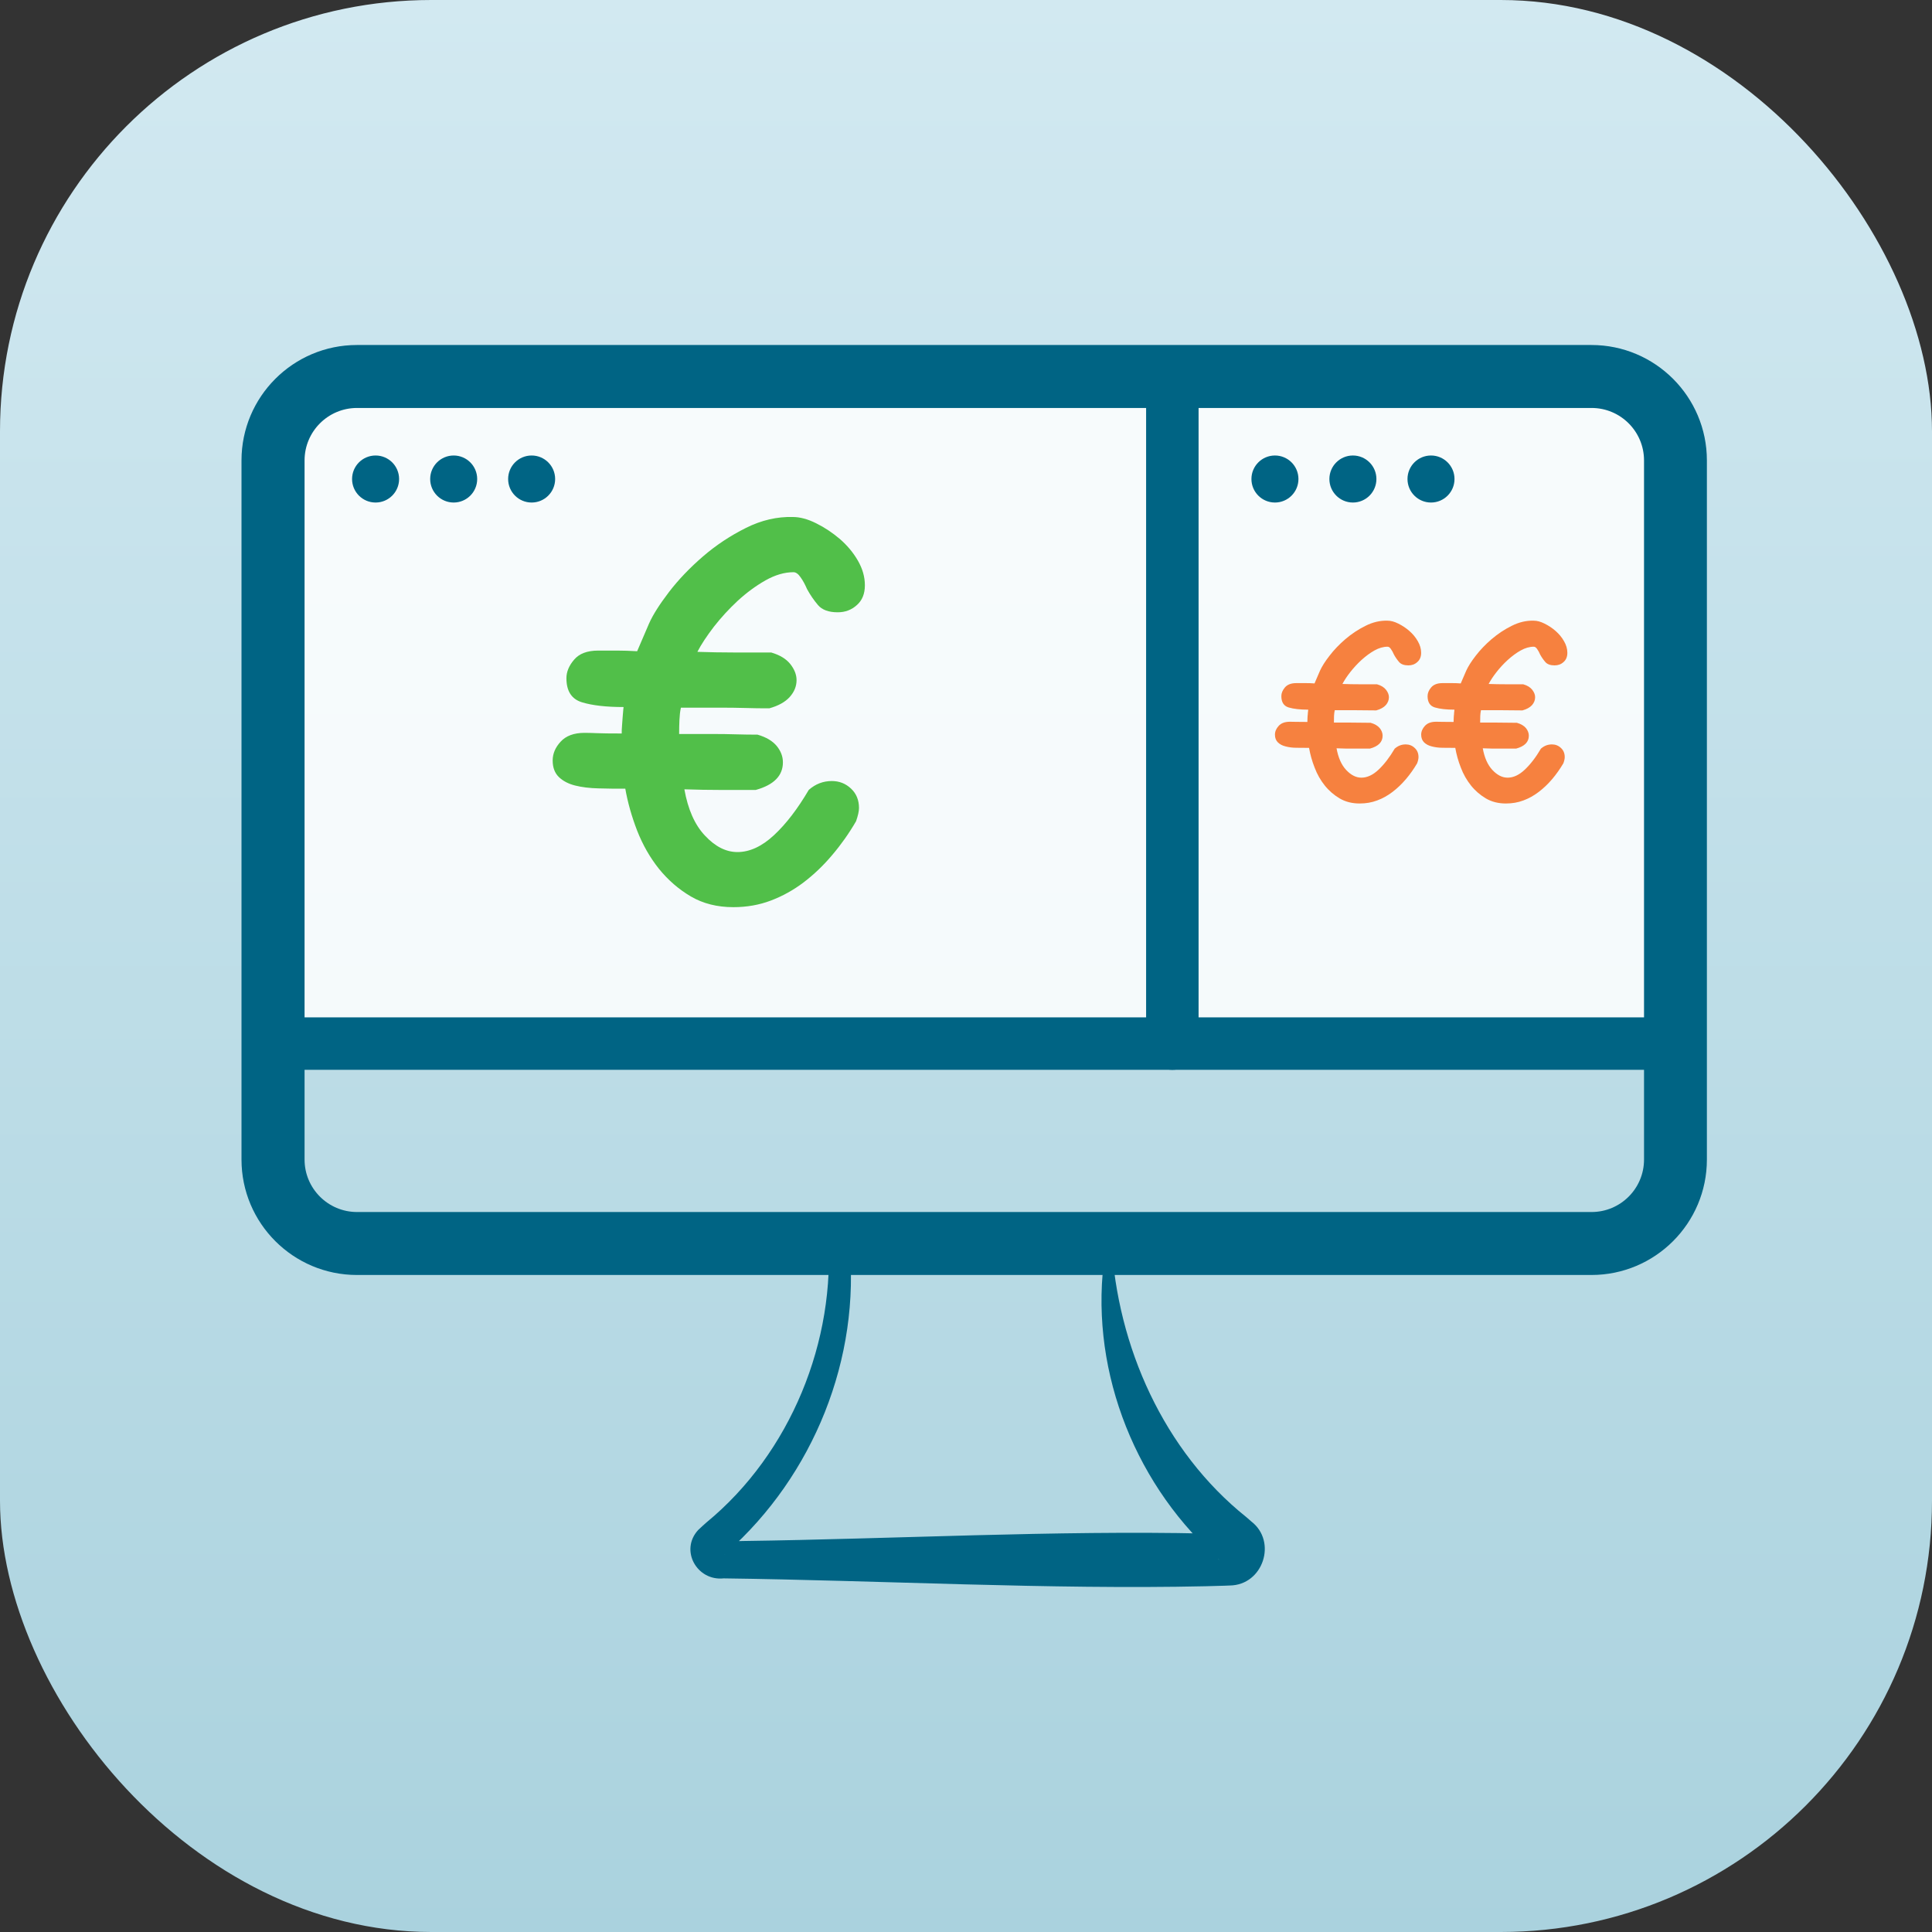 <svg width="112" height="112" viewBox="0 0 112 112" fill="none" xmlns="http://www.w3.org/2000/svg">
<rect x="0" y="0" width="112" height="112" fill="#333333" stroke="none"/>
<rect width="112" height="112" rx="25" fill="url(#paint0_linear_2103_10593)"/>
<path d="M64.207 72.191C59.589 72.361 53.263 72.598 48.639 72.689L49.229 72.02C49.91 78.736 47.161 85.538 42.123 90.003C42.069 90.052 41.929 90.198 42.014 90.113C42.099 90.034 42.154 89.863 42.13 89.748C42.123 89.571 41.892 89.352 41.692 89.358H41.953L43.073 89.334C51.656 89.218 61.317 88.707 69.876 88.902L70.996 88.932H71.251C71.136 88.945 71.002 88.975 70.868 89.048C70.345 89.322 70.26 90.003 70.637 90.392C70.655 90.411 70.674 90.429 70.698 90.447C70.716 90.459 70.716 90.459 70.698 90.447L70.674 90.423L70.57 90.319L70.357 90.113C65.594 85.739 63.093 79.034 64.061 72.647L64.109 72.367L64.134 72.227C64.134 72.172 64.158 72.227 64.201 72.203L64.207 72.191ZM64.432 71.984C64.766 78.061 67.468 84.126 72.249 87.947L72.444 88.117L72.541 88.202C74.05 89.364 73.229 91.889 71.294 91.913L70.99 91.925L69.871 91.956C60.928 92.157 50.92 91.615 41.953 91.5C40.402 91.664 39.398 89.875 40.469 88.701C40.767 88.421 40.736 88.452 40.962 88.251C45.816 84.254 48.487 77.727 47.994 71.473C52.855 71.606 59.687 71.771 64.42 71.984H64.432Z" fill="#006484"/>
<path d="M92.151 22H20.849C18.171 22 16 23.734 16 25.873V58.127C16 60.266 18.171 62 20.849 62H92.151C94.829 62 97 60.266 97 58.127V25.873C97 23.734 94.829 22 92.151 22Z" fill="white" fill-opacity="0.85"/>
<path d="M92.258 73.912H20.692C16.999 73.912 14 70.913 14 67.22V26.692C14 22.999 16.999 20 20.692 20H92.258C95.951 20 98.95 22.999 98.95 26.692V67.22C98.95 70.913 95.951 73.912 92.258 73.912ZM20.698 23.65C19.019 23.65 17.656 25.013 17.656 26.692V67.22C17.656 68.899 19.019 70.262 20.698 70.262H92.264C93.944 70.262 95.306 68.899 95.306 67.22V26.692C95.306 25.013 93.944 23.65 92.264 23.65H20.698Z" fill="#006484"/>
<path d="M97.126 62.018H15.826C14.986 62.018 14.305 61.337 14.305 60.497C14.305 59.658 14.986 58.977 15.826 58.977H97.126C97.965 58.977 98.647 59.658 98.647 60.497C98.647 61.337 97.965 62.018 97.126 62.018Z" fill="#006484"/>
<path d="M21.773 29.132C22.526 29.132 23.136 28.522 23.136 27.769C23.136 27.016 22.526 26.406 21.773 26.406C21.02 26.406 20.41 27.016 20.41 27.769C20.41 28.522 21.02 29.132 21.773 29.132Z" fill="#006484"/>
<path d="M26.3 29.132C27.053 29.132 27.663 28.522 27.663 27.769C27.663 27.016 27.053 26.406 26.3 26.406C25.548 26.406 24.938 27.016 24.938 27.769C24.938 28.522 25.548 29.132 26.3 29.132Z" fill="#006484"/>
<path d="M30.82 29.132C31.572 29.132 32.182 28.522 32.182 27.769C32.182 27.016 31.572 26.406 30.82 26.406C30.067 26.406 29.457 27.016 29.457 27.769C29.457 28.522 30.067 29.132 30.82 29.132Z" fill="#006484"/>
<path d="M73.91 29.132C74.662 29.132 75.272 28.522 75.272 27.769C75.272 27.016 74.662 26.406 73.91 26.406C73.157 26.406 72.547 27.016 72.547 27.769C72.547 28.522 73.157 29.132 73.91 29.132Z" fill="#006484"/>
<path d="M78.429 29.132C79.182 29.132 79.792 28.522 79.792 27.769C79.792 27.016 79.182 26.406 78.429 26.406C77.677 26.406 77.066 27.016 77.066 27.769C77.066 28.522 77.677 29.132 78.429 29.132Z" fill="#006484"/>
<path d="M82.957 29.132C83.709 29.132 84.319 28.522 84.319 27.769C84.319 27.016 83.709 26.406 82.957 26.406C82.204 26.406 81.594 27.016 81.594 27.769C81.594 28.522 82.204 29.132 82.957 29.132Z" fill="#006484"/>
<path d="M46.889 45.788C47.278 45.447 47.722 45.277 48.221 45.277C48.653 45.277 49.024 45.423 49.334 45.715C49.645 46.007 49.797 46.384 49.797 46.84C49.797 47.035 49.736 47.29 49.627 47.607C49.219 48.312 48.757 48.963 48.239 49.572C47.728 50.18 47.175 50.703 46.585 51.154C45.989 51.604 45.362 51.95 44.687 52.206C44.017 52.461 43.288 52.589 42.515 52.589C41.578 52.589 40.757 52.382 40.051 51.969C39.345 51.555 38.731 51.02 38.202 50.369C37.678 49.712 37.259 48.976 36.936 48.154C36.62 47.333 36.389 46.518 36.249 45.721C35.726 45.721 35.209 45.721 34.691 45.703C34.181 45.691 33.73 45.636 33.341 45.538C32.952 45.441 32.641 45.277 32.398 45.046C32.161 44.815 32.039 44.498 32.039 44.084C32.039 43.695 32.191 43.33 32.501 42.995C32.812 42.655 33.274 42.484 33.888 42.484C34.095 42.484 34.339 42.491 34.625 42.503C34.91 42.515 35.385 42.521 36.042 42.521C36.042 42.399 36.042 42.247 36.06 42.065C36.072 41.882 36.085 41.712 36.097 41.554C36.109 41.395 36.121 41.256 36.133 41.134C36.145 41.012 36.151 40.964 36.151 40.988C35.148 40.988 34.345 40.897 33.742 40.714C33.14 40.532 32.836 40.069 32.836 39.315C32.836 38.95 32.982 38.591 33.28 38.244C33.578 37.891 34.041 37.715 34.679 37.715H35.793C36.121 37.715 36.504 37.727 36.936 37.752L37.624 36.151C37.849 35.641 38.238 35.032 38.786 34.314C39.333 33.602 39.99 32.915 40.751 32.258C41.511 31.601 42.344 31.053 43.245 30.603C44.145 30.153 45.052 29.946 45.964 29.971C46.372 29.971 46.828 30.092 47.315 30.336C47.807 30.579 48.258 30.883 48.684 31.242C49.103 31.607 49.456 32.021 49.73 32.495C50.004 32.97 50.138 33.444 50.138 33.931C50.138 34.418 49.985 34.801 49.675 35.075C49.365 35.355 49 35.495 48.562 35.495C48.039 35.495 47.656 35.355 47.418 35.075C47.181 34.795 46.968 34.485 46.785 34.15C46.67 33.882 46.548 33.657 46.408 33.463C46.275 33.268 46.135 33.171 46.001 33.171C45.478 33.171 44.936 33.329 44.376 33.645C43.817 33.962 43.281 34.357 42.77 34.825C42.259 35.3 41.797 35.805 41.383 36.334C40.976 36.869 40.653 37.35 40.428 37.788C41.134 37.812 41.834 37.825 42.533 37.825H44.705C45.21 37.971 45.575 38.196 45.818 38.5C46.056 38.804 46.177 39.114 46.177 39.425C46.177 39.789 46.043 40.112 45.782 40.404C45.52 40.696 45.125 40.915 44.602 41.061C44.145 41.061 43.683 41.061 43.215 41.043C42.746 41.031 42.284 41.024 41.827 41.024H39.473C39.424 41.243 39.4 41.481 39.388 41.736C39.376 41.992 39.37 42.266 39.37 42.551H41.42C41.827 42.551 42.247 42.557 42.667 42.57C43.087 42.582 43.507 42.588 43.914 42.588C44.419 42.734 44.784 42.953 45.027 43.245C45.265 43.537 45.386 43.853 45.386 44.194C45.386 44.967 44.863 45.502 43.811 45.794H41.742C41.091 45.794 40.404 45.782 39.674 45.757C39.881 46.919 40.276 47.82 40.872 48.446C41.462 49.079 42.089 49.395 42.752 49.395C43.458 49.395 44.17 49.067 44.869 48.416C45.575 47.759 46.244 46.883 46.883 45.794L46.889 45.788Z" fill="#51BF49"/>
<path d="M80.864 43.391C81.046 43.233 81.253 43.154 81.49 43.154C81.691 43.154 81.867 43.221 82.013 43.361C82.159 43.495 82.232 43.671 82.232 43.89C82.232 43.981 82.208 44.103 82.153 44.249C81.959 44.578 81.746 44.882 81.502 45.168C81.259 45.453 81.004 45.697 80.724 45.91C80.444 46.123 80.152 46.287 79.835 46.403C79.519 46.524 79.178 46.579 78.82 46.579C78.382 46.579 77.998 46.482 77.664 46.287C77.335 46.092 77.043 45.843 76.8 45.539C76.556 45.234 76.356 44.888 76.21 44.498C76.058 44.115 75.954 43.732 75.887 43.355C75.644 43.355 75.401 43.355 75.157 43.349C74.914 43.349 74.707 43.318 74.525 43.27C74.342 43.227 74.196 43.148 74.081 43.038C73.971 42.929 73.91 42.783 73.91 42.588C73.91 42.406 73.983 42.235 74.129 42.077C74.275 41.919 74.488 41.84 74.78 41.84C74.877 41.84 74.993 41.84 75.127 41.846C75.261 41.846 75.48 41.852 75.79 41.852C75.79 41.797 75.79 41.724 75.796 41.639C75.796 41.554 75.808 41.475 75.814 41.402C75.814 41.329 75.826 41.262 75.833 41.207C75.833 41.153 75.839 41.128 75.839 41.14C75.37 41.14 74.993 41.098 74.707 41.013C74.421 40.927 74.281 40.708 74.281 40.355C74.281 40.185 74.348 40.015 74.488 39.851C74.628 39.686 74.847 39.601 75.145 39.601H75.668C75.82 39.601 76.003 39.601 76.204 39.619L76.526 38.871C76.636 38.634 76.812 38.348 77.074 38.013C77.329 37.679 77.639 37.356 77.992 37.052C78.351 36.748 78.74 36.486 79.16 36.28C79.58 36.067 80.006 35.969 80.432 35.981C80.626 35.981 80.833 36.036 81.064 36.152C81.296 36.267 81.508 36.407 81.703 36.578C81.898 36.748 82.062 36.943 82.19 37.168C82.318 37.387 82.385 37.612 82.385 37.843C82.385 38.074 82.311 38.251 82.165 38.378C82.019 38.512 81.849 38.573 81.642 38.573C81.399 38.573 81.216 38.506 81.107 38.378C80.998 38.251 80.894 38.105 80.809 37.947C80.754 37.825 80.699 37.715 80.632 37.624C80.572 37.533 80.505 37.49 80.438 37.49C80.194 37.49 79.939 37.563 79.677 37.709C79.416 37.855 79.166 38.044 78.923 38.263C78.686 38.482 78.467 38.719 78.272 38.968C78.077 39.218 77.931 39.443 77.822 39.65C78.15 39.662 78.479 39.668 78.807 39.668H79.823C80.061 39.735 80.231 39.838 80.347 39.984C80.456 40.124 80.517 40.27 80.517 40.416C80.517 40.587 80.456 40.739 80.334 40.879C80.213 41.013 80.024 41.116 79.781 41.183C79.568 41.183 79.349 41.183 79.13 41.177C78.911 41.177 78.692 41.171 78.479 41.171H77.378C77.353 41.274 77.341 41.384 77.335 41.505C77.335 41.627 77.329 41.755 77.329 41.889H78.29C78.485 41.889 78.68 41.889 78.874 41.895C79.069 41.895 79.27 41.901 79.458 41.901C79.696 41.968 79.866 42.071 79.981 42.205C80.091 42.339 80.152 42.491 80.152 42.649C80.152 43.014 79.909 43.264 79.416 43.397H78.448C78.144 43.397 77.822 43.397 77.481 43.379C77.579 43.927 77.767 44.346 78.041 44.638C78.321 44.936 78.613 45.082 78.923 45.082C79.251 45.082 79.586 44.93 79.915 44.62C80.243 44.31 80.559 43.902 80.858 43.391H80.864Z" fill="#F6813F"/>
<path d="M89.34 43.391C89.523 43.233 89.73 43.154 89.967 43.154C90.168 43.154 90.344 43.221 90.49 43.361C90.636 43.495 90.709 43.671 90.709 43.89C90.709 43.981 90.685 44.103 90.63 44.249C90.435 44.578 90.222 44.882 89.979 45.168C89.736 45.453 89.48 45.697 89.2 45.91C88.92 46.123 88.628 46.287 88.312 46.403C87.996 46.524 87.655 46.579 87.296 46.579C86.858 46.579 86.475 46.482 86.14 46.287C85.812 46.092 85.52 45.843 85.276 45.539C85.033 45.234 84.832 44.888 84.686 44.498C84.534 44.115 84.431 43.732 84.364 43.355C84.121 43.355 83.877 43.355 83.634 43.349C83.391 43.349 83.184 43.318 83.001 43.27C82.819 43.227 82.673 43.148 82.557 43.038C82.448 42.929 82.387 42.783 82.387 42.588C82.387 42.406 82.46 42.235 82.606 42.077C82.752 41.919 82.965 41.84 83.257 41.84C83.354 41.84 83.47 41.84 83.603 41.846C83.737 41.846 83.956 41.852 84.266 41.852C84.266 41.797 84.266 41.724 84.273 41.639C84.273 41.554 84.285 41.475 84.291 41.402C84.291 41.329 84.303 41.262 84.309 41.207C84.309 41.153 84.315 41.128 84.315 41.14C83.847 41.14 83.47 41.098 83.184 41.013C82.898 40.927 82.758 40.708 82.758 40.355C82.758 40.185 82.825 40.015 82.965 39.851C83.105 39.686 83.324 39.601 83.622 39.601H84.145C84.297 39.601 84.48 39.601 84.68 39.619L85.003 38.871C85.112 38.634 85.289 38.348 85.55 38.013C85.806 37.679 86.116 37.356 86.469 37.052C86.828 36.748 87.217 36.486 87.637 36.28C88.057 36.067 88.482 35.969 88.908 35.981C89.103 35.981 89.31 36.036 89.541 36.152C89.772 36.267 89.985 36.407 90.18 36.578C90.374 36.748 90.539 36.943 90.666 37.168C90.794 37.387 90.861 37.612 90.861 37.843C90.861 38.074 90.788 38.251 90.642 38.378C90.496 38.512 90.326 38.573 90.119 38.573C89.876 38.573 89.693 38.506 89.584 38.378C89.474 38.251 89.371 38.105 89.285 37.947C89.231 37.825 89.176 37.715 89.109 37.624C89.048 37.533 88.981 37.49 88.914 37.49C88.671 37.49 88.415 37.563 88.154 37.709C87.892 37.855 87.643 38.044 87.4 38.263C87.162 38.482 86.943 38.719 86.749 38.968C86.554 39.218 86.408 39.443 86.298 39.65C86.627 39.662 86.956 39.668 87.284 39.668H88.3C88.537 39.735 88.707 39.838 88.823 39.984C88.933 40.124 88.993 40.27 88.993 40.416C88.993 40.587 88.933 40.739 88.811 40.879C88.689 41.013 88.501 41.116 88.257 41.183C88.044 41.183 87.825 41.183 87.606 41.177C87.387 41.177 87.168 41.171 86.955 41.171H85.854C85.83 41.274 85.818 41.384 85.812 41.505C85.812 41.627 85.806 41.755 85.806 41.889H86.767C86.962 41.889 87.156 41.889 87.351 41.895C87.546 41.895 87.746 41.901 87.935 41.901C88.172 41.968 88.343 42.071 88.458 42.205C88.568 42.339 88.628 42.491 88.628 42.649C88.628 43.014 88.385 43.264 87.892 43.397H86.925C86.621 43.397 86.298 43.397 85.958 43.379C86.055 43.927 86.244 44.346 86.517 44.638C86.797 44.936 87.089 45.082 87.4 45.082C87.728 45.082 88.063 44.93 88.391 44.62C88.72 44.31 89.036 43.902 89.334 43.391H89.34Z" fill="#F6813F"/>
<path d="M67.962 62.019C67.123 62.019 66.441 61.337 66.441 60.498V21.825C66.441 20.986 67.123 20.304 67.962 20.304C68.802 20.304 69.483 20.986 69.483 21.825V60.498C69.483 61.337 68.802 62.019 67.962 62.019Z" fill="#006484"/>
<defs>
<linearGradient id="paint0_linear_2103_10593" x1="56" y1="0" x2="56" y2="112" gradientUnits="userSpaceOnUse">
<stop stop-color="#D2E9F1"/>
<stop offset="1" stop-color="#AAD2DE"/>
</linearGradient>
</defs>
</svg>
